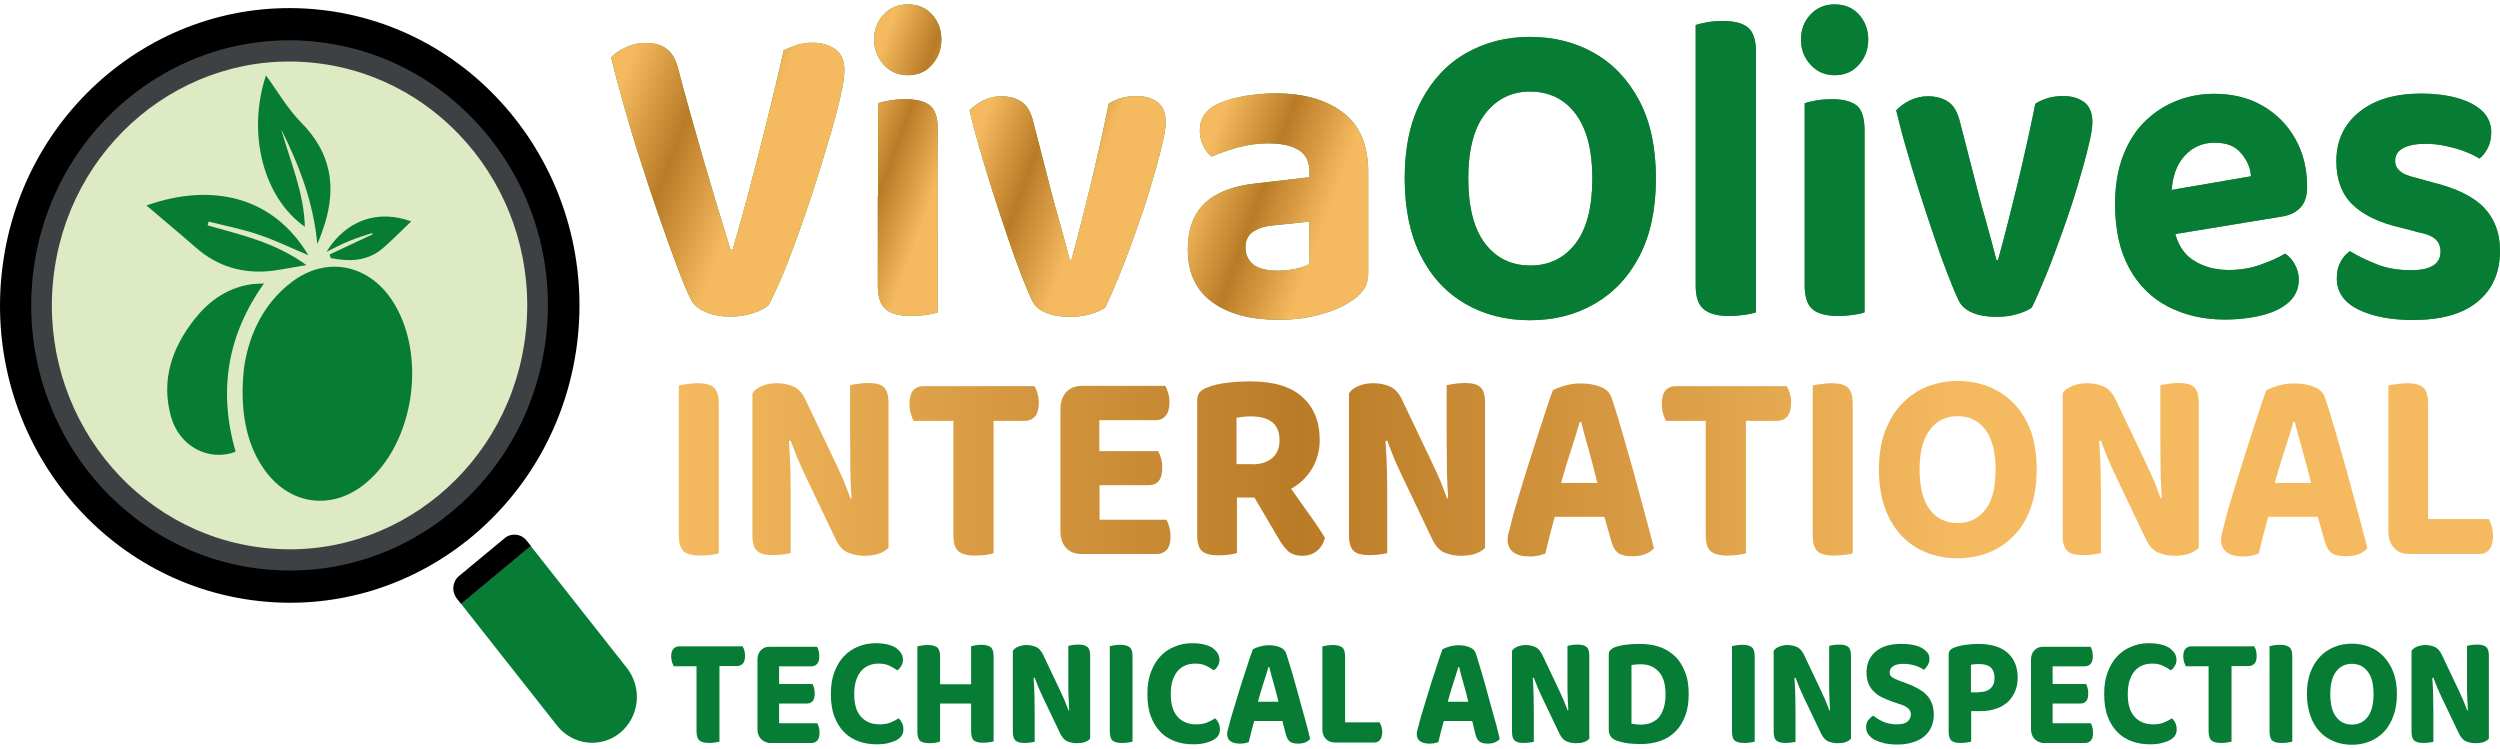 <?xml version="1.0" encoding="UTF-8"?>
<svg xmlns="http://www.w3.org/2000/svg" width="297" height="89" viewBox="0 0 297 89" fill="none">
  <path d="M85.472 79.156V88.104C85.342 88.13 85.16 88.183 84.953 88.21C84.719 88.237 84.485 88.263 84.226 88.263C83.681 88.263 83.318 88.157 83.084 87.971C82.876 87.784 82.747 87.411 82.747 86.879V79.156H80.048C79.97 79.023 79.918 78.863 79.84 78.677C79.788 78.49 79.736 78.251 79.736 78.011C79.736 77.585 79.814 77.292 79.996 77.079C80.177 76.893 80.411 76.786 80.697 76.786H88.222C88.3 76.919 88.378 77.079 88.43 77.266C88.482 77.452 88.508 77.692 88.508 77.931C88.508 78.331 88.43 78.65 88.248 78.837C88.067 79.023 87.833 79.129 87.548 79.129H85.472V79.156Z" fill="#077C35"></path>
  <path d="M90.378 87.759C90.118 87.466 89.988 87.093 89.988 86.641V78.385C89.988 77.906 90.118 77.533 90.378 77.267C90.637 76.974 90.974 76.841 91.416 76.841H97.073C97.151 76.974 97.203 77.134 97.255 77.32C97.307 77.507 97.332 77.72 97.332 77.959C97.332 78.359 97.255 78.678 97.073 78.865C96.917 79.051 96.684 79.158 96.372 79.158H92.558V81.261H96.528C96.606 81.394 96.658 81.554 96.71 81.741C96.762 81.927 96.787 82.14 96.787 82.38C96.787 82.779 96.71 83.099 96.554 83.285C96.398 83.472 96.165 83.578 95.879 83.578H92.558V85.921H97.099C97.177 86.055 97.229 86.214 97.281 86.401C97.332 86.587 97.359 86.827 97.359 87.067C97.359 87.466 97.281 87.785 97.099 87.972C96.943 88.158 96.71 88.265 96.424 88.265H91.338C90.974 88.185 90.637 88.052 90.378 87.759Z" fill="#077C35"></path>
  <path d="M107.271 78.385C107.271 78.678 107.193 78.917 107.063 79.13C106.934 79.343 106.778 79.53 106.596 79.636C106.311 79.423 105.973 79.237 105.636 79.077C105.299 78.917 104.883 78.837 104.39 78.837C103.482 78.837 102.755 79.157 102.262 79.769C101.743 80.409 101.484 81.287 101.484 82.459C101.484 83.657 101.743 84.563 102.288 85.148C102.833 85.761 103.586 86.054 104.52 86.054C105.013 86.054 105.428 85.974 105.792 85.841C106.129 85.708 106.466 85.521 106.752 85.335C106.934 85.495 107.063 85.681 107.167 85.894C107.271 86.134 107.323 86.374 107.323 86.666C107.323 86.906 107.271 87.146 107.141 87.359C107.011 87.572 106.804 87.758 106.518 87.918C106.285 88.051 105.973 88.158 105.584 88.264C105.195 88.371 104.728 88.424 104.157 88.424C103.404 88.424 102.678 88.317 102.029 88.078C101.354 87.838 100.783 87.492 100.29 86.986C99.797 86.507 99.408 85.868 99.122 85.122C98.837 84.376 98.707 83.471 98.707 82.432C98.707 81.447 98.837 80.595 99.122 79.849C99.408 79.104 99.771 78.465 100.264 77.959C100.731 77.453 101.302 77.08 101.951 76.814C102.6 76.547 103.274 76.414 104.001 76.414C105.039 76.414 105.844 76.6 106.415 76.947C106.986 77.373 107.271 77.825 107.271 78.385Z" fill="#077C35"></path>
  <path d="M111.138 88.238C110.905 88.264 110.671 88.291 110.412 88.291C109.867 88.291 109.503 88.184 109.296 87.998C109.088 87.812 108.984 87.439 108.984 86.906V76.787C109.114 76.76 109.296 76.734 109.529 76.68C109.763 76.654 109.996 76.627 110.23 76.627C110.749 76.627 111.112 76.734 111.346 76.92C111.58 77.106 111.683 77.479 111.683 78.012V81.287H115.368V76.76C115.498 76.734 115.68 76.707 115.913 76.654C116.147 76.627 116.381 76.601 116.614 76.601C117.107 76.601 117.47 76.707 117.704 76.894C117.938 77.08 118.041 77.479 118.041 78.012V88.078C117.912 88.105 117.73 88.158 117.522 88.184C117.289 88.211 117.055 88.238 116.796 88.238C116.251 88.238 115.887 88.131 115.68 87.945C115.472 87.758 115.368 87.385 115.368 86.853V83.578H111.683V88.078C111.554 88.158 111.372 88.184 111.138 88.238Z" fill="#077C35"></path>
  <path d="M128.888 88.158C128.603 88.264 128.291 88.291 127.902 88.291C127.513 88.291 127.149 88.211 126.812 88.078C126.475 87.945 126.189 87.625 125.956 87.146L123.957 82.965C123.776 82.566 123.594 82.166 123.412 81.767C123.257 81.368 123.075 80.942 122.919 80.515L122.79 80.542C122.842 81.288 122.893 82.007 122.893 82.672C122.893 83.365 122.919 84.004 122.919 84.643V88.131C122.816 88.158 122.634 88.185 122.426 88.211C122.193 88.238 121.985 88.265 121.726 88.265C121.207 88.265 120.843 88.158 120.636 87.972C120.428 87.785 120.324 87.439 120.324 86.933V77.32C120.454 77.107 120.688 76.947 120.973 76.814C121.284 76.707 121.596 76.627 121.933 76.627C122.322 76.627 122.712 76.707 123.049 76.841C123.386 76.974 123.672 77.293 123.906 77.746L125.904 81.953C126.085 82.353 126.267 82.752 126.449 83.152C126.604 83.551 126.786 83.977 126.942 84.403L127.02 84.377C126.968 83.551 126.942 82.752 126.916 82.007C126.916 81.261 126.916 80.542 126.916 79.85V76.734C127.02 76.707 127.201 76.681 127.409 76.627C127.643 76.601 127.876 76.574 128.11 76.574C128.629 76.574 128.992 76.681 129.2 76.867C129.407 77.054 129.511 77.4 129.511 77.906V87.732C129.381 87.945 129.148 88.052 128.888 88.158Z" fill="#077C35"></path>
  <path d="M133.273 88.264C132.728 88.264 132.365 88.158 132.157 87.971C131.95 87.785 131.846 87.412 131.846 86.88V76.76C131.975 76.734 132.157 76.707 132.391 76.654C132.624 76.627 132.858 76.601 133.091 76.601C133.61 76.601 133.974 76.707 134.207 76.894C134.441 77.08 134.545 77.453 134.545 77.985V88.105C134.415 88.131 134.233 88.184 134.026 88.211C133.766 88.264 133.533 88.264 133.273 88.264Z" fill="#077C35"></path>
  <path d="M144.875 78.385C144.875 78.678 144.797 78.917 144.667 79.13C144.537 79.343 144.381 79.53 144.2 79.636C143.914 79.423 143.577 79.237 143.24 79.077C142.902 78.917 142.487 78.837 141.994 78.837C141.086 78.837 140.359 79.157 139.866 79.769C139.347 80.409 139.087 81.287 139.087 82.459C139.087 83.657 139.347 84.563 139.892 85.148C140.437 85.761 141.189 86.054 142.124 86.054C142.617 86.054 143.032 85.974 143.395 85.841C143.733 85.708 144.07 85.521 144.355 85.335C144.537 85.495 144.667 85.681 144.771 85.894C144.875 86.134 144.926 86.374 144.926 86.666C144.926 86.906 144.875 87.146 144.745 87.359C144.615 87.572 144.407 87.758 144.122 87.918C143.888 88.051 143.577 88.158 143.188 88.264C142.798 88.371 142.331 88.424 141.76 88.424C141.008 88.424 140.281 88.317 139.632 88.078C138.958 87.838 138.387 87.492 137.894 86.986C137.401 86.507 137.011 85.868 136.726 85.122C136.44 84.376 136.311 83.471 136.311 82.432C136.311 81.447 136.44 80.595 136.726 79.849C137.011 79.104 137.375 78.465 137.868 77.959C138.335 77.453 138.906 77.08 139.554 76.814C140.203 76.547 140.878 76.414 141.605 76.414C142.643 76.414 143.447 76.6 144.018 76.947C144.589 77.373 144.875 77.825 144.875 78.385Z" fill="#077C35"></path>
  <path d="M152.349 85.654H149.001C148.871 86.107 148.768 86.533 148.638 86.986C148.534 87.412 148.43 87.811 148.352 88.157C148.197 88.21 148.041 88.264 147.885 88.29C147.73 88.317 147.522 88.344 147.314 88.344C146.821 88.344 146.432 88.237 146.172 88.051C145.913 87.864 145.783 87.571 145.783 87.225C145.783 87.039 145.809 86.879 145.861 86.719C145.913 86.559 145.965 86.373 146.017 86.16C146.095 85.814 146.198 85.414 146.354 84.908C146.51 84.403 146.666 83.87 146.847 83.284C147.029 82.698 147.211 82.112 147.392 81.5C147.574 80.887 147.781 80.302 147.963 79.742C148.145 79.183 148.3 78.677 148.456 78.225C148.612 77.772 148.742 77.399 148.845 77.133C149.027 77.026 149.287 76.92 149.65 76.813C150.013 76.707 150.377 76.653 150.714 76.653C151.233 76.653 151.674 76.733 152.063 76.893C152.453 77.053 152.712 77.319 152.816 77.665C153.024 78.331 153.257 79.103 153.517 79.955C153.776 80.834 154.01 81.713 154.269 82.645C154.529 83.577 154.762 84.482 155.022 85.361C155.281 86.24 155.463 87.065 155.645 87.784C155.515 87.944 155.333 88.077 155.1 88.184C154.866 88.29 154.555 88.344 154.217 88.344C153.724 88.344 153.387 88.237 153.179 88.051C152.972 87.864 152.842 87.571 152.738 87.172L152.349 85.654ZM150.688 79.263C150.532 79.822 150.325 80.461 150.091 81.18C149.858 81.899 149.65 82.618 149.442 83.364H151.882C151.7 82.592 151.493 81.819 151.285 81.1C151.077 80.381 150.922 79.769 150.792 79.236H150.688V79.263Z" fill="#077C35"></path>
  <path d="M157.487 87.758C157.227 87.465 157.098 87.092 157.098 86.64V76.787C157.227 76.76 157.409 76.734 157.643 76.68C157.876 76.654 158.11 76.627 158.343 76.627C158.862 76.627 159.226 76.734 159.459 76.92C159.693 77.106 159.797 77.479 159.797 78.012V85.814H163.897C163.975 85.947 164.027 86.107 164.105 86.293C164.156 86.48 164.208 86.719 164.208 86.959C164.208 87.359 164.13 87.678 163.949 87.891C163.793 88.104 163.56 88.211 163.274 88.211H158.525C158.11 88.184 157.746 88.051 157.487 87.758Z" fill="#077C35"></path>
  <path d="M174.9 85.654H171.527C171.397 86.107 171.293 86.533 171.163 86.986C171.059 87.412 170.956 87.811 170.878 88.157C170.722 88.21 170.566 88.264 170.411 88.29C170.255 88.317 170.047 88.344 169.84 88.344C169.347 88.344 168.957 88.237 168.698 88.051C168.438 87.864 168.309 87.571 168.309 87.225C168.309 87.039 168.335 86.879 168.386 86.719C168.438 86.559 168.49 86.373 168.542 86.16C168.62 85.814 168.724 85.414 168.88 84.908C169.035 84.403 169.191 83.87 169.373 83.284C169.554 82.698 169.736 82.112 169.918 81.5C170.099 80.887 170.307 80.302 170.489 79.742C170.67 79.183 170.826 78.677 170.982 78.225C171.137 77.772 171.267 77.399 171.371 77.133C171.553 77.026 171.812 76.92 172.175 76.813C172.539 76.707 172.902 76.653 173.239 76.653C173.758 76.653 174.2 76.733 174.589 76.893C174.978 77.053 175.238 77.319 175.341 77.665C175.549 78.331 175.783 79.103 176.042 79.955C176.302 80.834 176.535 81.713 176.795 82.645C177.054 83.577 177.288 84.482 177.547 85.361C177.807 86.24 177.988 87.065 178.17 87.784C178.04 87.944 177.859 88.077 177.625 88.184C177.392 88.29 177.08 88.344 176.743 88.344C176.25 88.344 175.912 88.237 175.705 88.051C175.497 87.864 175.367 87.571 175.264 87.172L174.9 85.654ZM173.239 79.263C173.084 79.822 172.876 80.461 172.642 81.18C172.409 81.899 172.201 82.618 171.994 83.364H174.433C174.251 82.592 174.044 81.819 173.836 81.1C173.629 80.381 173.473 79.769 173.343 79.236H173.239V79.263Z" fill="#077C35"></path>
  <path d="M188.187 88.158C187.902 88.264 187.59 88.291 187.201 88.291C186.812 88.291 186.448 88.211 186.111 88.078C185.774 87.945 185.488 87.625 185.254 87.146L183.256 82.965C183.075 82.566 182.893 82.166 182.711 81.767C182.556 81.368 182.374 80.942 182.218 80.515L182.088 80.542C182.14 81.288 182.192 82.007 182.192 82.672C182.192 83.365 182.218 84.004 182.218 84.643V88.131C182.114 88.158 181.933 88.185 181.725 88.211C181.492 88.238 181.284 88.265 181.024 88.265C180.505 88.265 180.142 88.158 179.934 87.972C179.727 87.785 179.623 87.439 179.623 86.933V77.32C179.753 77.107 179.986 76.947 180.272 76.814C180.583 76.707 180.895 76.627 181.232 76.627C181.621 76.627 182.011 76.707 182.348 76.841C182.685 76.974 182.971 77.293 183.204 77.746L185.203 81.953C185.384 82.353 185.566 82.752 185.748 83.152C185.903 83.551 186.085 83.977 186.241 84.403L186.318 84.377C186.267 83.551 186.241 82.752 186.215 82.007C186.215 81.261 186.215 80.542 186.215 79.85V76.734C186.318 76.707 186.5 76.681 186.708 76.627C186.941 76.601 187.175 76.574 187.408 76.574C187.927 76.574 188.291 76.681 188.498 76.867C188.706 77.054 188.81 77.4 188.81 77.906V87.732C188.68 87.945 188.447 88.052 188.187 88.158Z" fill="#077C35"></path>
  <path d="M200.619 82.433C200.619 83.418 200.49 84.297 200.204 85.042C199.919 85.788 199.555 86.4 199.036 86.906C198.543 87.412 197.946 87.785 197.246 88.025C196.545 88.264 195.766 88.397 194.91 88.397C194.728 88.397 194.495 88.397 194.261 88.371C194.028 88.371 193.768 88.344 193.509 88.318C193.249 88.291 192.99 88.238 192.73 88.184C192.471 88.131 192.237 88.051 192.003 87.971C191.407 87.732 191.121 87.306 191.121 86.693V77.826C191.121 77.586 191.173 77.373 191.303 77.24C191.433 77.107 191.588 77 191.822 76.894C192.289 76.734 192.782 76.627 193.301 76.574C193.82 76.521 194.313 76.494 194.728 76.494C195.611 76.494 196.415 76.601 197.116 76.84C197.842 77.08 198.439 77.453 198.958 77.932C199.477 78.412 199.867 79.051 200.152 79.77C200.49 80.568 200.619 81.421 200.619 82.433ZM197.868 82.486C197.868 81.287 197.609 80.382 197.064 79.796C196.519 79.21 195.818 78.917 194.936 78.917C194.728 78.917 194.547 78.917 194.365 78.944C194.183 78.944 194.002 78.971 193.82 79.024V85.974C193.976 86.001 194.157 86.028 194.365 86.054C194.573 86.081 194.78 86.081 194.962 86.081C195.844 86.081 196.571 85.788 197.09 85.202C197.583 84.563 197.868 83.684 197.868 82.486Z" fill="#077C35"></path>
  <path d="M207.185 88.264C206.64 88.264 206.277 88.158 206.069 87.971C205.862 87.785 205.758 87.412 205.758 86.88V76.76C205.888 76.734 206.069 76.707 206.303 76.654C206.536 76.627 206.77 76.601 207.003 76.601C207.523 76.601 207.886 76.707 208.119 76.894C208.353 77.08 208.457 77.453 208.457 77.985V88.105C208.327 88.131 208.145 88.184 207.938 88.211C207.652 88.264 207.419 88.264 207.185 88.264Z" fill="#077C35"></path>
  <path d="M219.277 88.158C218.991 88.264 218.68 88.291 218.291 88.291C217.901 88.291 217.538 88.211 217.201 88.078C216.863 87.945 216.578 87.625 216.344 87.146L214.346 82.965C214.164 82.566 213.983 82.166 213.801 81.767C213.645 81.368 213.464 80.942 213.308 80.515L213.178 80.542C213.23 81.288 213.282 82.007 213.282 82.672C213.282 83.365 213.308 84.004 213.308 84.643V88.131C213.204 88.158 213.023 88.185 212.815 88.211C212.581 88.238 212.374 88.265 212.114 88.265C211.595 88.265 211.232 88.158 211.024 87.972C210.817 87.785 210.713 87.439 210.713 86.933V77.32C210.843 77.107 211.076 76.947 211.362 76.814C211.673 76.707 211.985 76.627 212.322 76.627C212.711 76.627 213.1 76.707 213.438 76.841C213.775 76.974 214.061 77.293 214.294 77.746L216.292 81.953C216.474 82.353 216.656 82.752 216.837 83.152C216.993 83.551 217.175 83.977 217.33 84.403L217.408 84.377C217.356 83.551 217.33 82.752 217.305 82.007C217.305 81.261 217.305 80.542 217.305 79.85V76.734C217.408 76.707 217.59 76.681 217.798 76.627C218.031 76.601 218.265 76.574 218.498 76.574C219.017 76.574 219.381 76.681 219.588 76.867C219.796 77.054 219.9 77.4 219.9 77.906V87.732C219.744 87.945 219.536 88.052 219.277 88.158Z" fill="#077C35"></path>
  <path d="M225.325 86.054C225.921 86.054 226.363 85.948 226.622 85.708C226.882 85.468 227.011 85.202 227.011 84.882C227.011 84.59 226.908 84.35 226.7 84.163C226.492 83.977 226.207 83.817 225.792 83.684L224.909 83.391C224.442 83.231 224.001 83.045 223.612 82.859C223.223 82.672 222.885 82.433 222.626 82.166C222.34 81.9 222.133 81.58 221.977 81.208C221.821 80.835 221.743 80.382 221.743 79.876C221.743 78.838 222.107 78.012 222.833 77.4C223.56 76.787 224.572 76.494 225.844 76.494C226.337 76.494 226.778 76.521 227.193 76.601C227.608 76.68 227.972 76.787 228.257 76.947C228.543 77.107 228.776 77.293 228.958 77.506C229.139 77.719 229.217 77.985 229.217 78.278C229.217 78.571 229.139 78.811 229.01 79.024C228.88 79.237 228.724 79.423 228.569 79.583C228.309 79.397 227.946 79.21 227.53 79.077C227.089 78.944 226.622 78.864 226.103 78.864C225.558 78.864 225.143 78.971 224.883 79.157C224.624 79.344 224.494 79.583 224.494 79.876C224.494 80.116 224.572 80.302 224.754 80.435C224.935 80.568 225.195 80.702 225.558 80.835L226.492 81.181C227.037 81.367 227.505 81.607 227.894 81.82C228.309 82.06 228.646 82.299 228.906 82.592C229.191 82.885 229.373 83.231 229.529 83.604C229.658 83.977 229.736 84.43 229.736 84.909C229.736 85.442 229.633 85.921 229.451 86.347C229.269 86.773 228.984 87.146 228.62 87.466C228.257 87.785 227.79 88.025 227.245 88.184C226.7 88.371 226.077 88.451 225.377 88.451C224.857 88.451 224.364 88.397 223.923 88.318C223.482 88.211 223.093 88.078 222.755 87.918C222.418 87.758 222.184 87.519 221.977 87.279C221.795 87.013 221.691 86.746 221.691 86.4C221.691 86.054 221.769 85.788 221.951 85.548C222.133 85.335 222.314 85.149 222.548 85.016C222.859 85.282 223.248 85.522 223.716 85.735C224.235 85.948 224.754 86.054 225.325 86.054Z" fill="#077C35"></path>
  <path d="M234.173 84.51V88.105C234.043 88.131 233.862 88.184 233.654 88.211C233.42 88.238 233.187 88.264 232.927 88.264C232.382 88.264 232.019 88.158 231.811 87.971C231.604 87.785 231.5 87.412 231.5 86.88V77.826C231.5 77.586 231.552 77.373 231.682 77.24C231.811 77.107 231.967 77 232.201 76.92C232.382 76.84 232.59 76.787 232.824 76.734C233.057 76.68 233.291 76.627 233.55 76.601C233.784 76.574 234.043 76.547 234.277 76.521C234.51 76.521 234.744 76.494 234.977 76.494C236.535 76.494 237.702 76.84 238.507 77.559C239.311 78.278 239.701 79.264 239.701 80.515C239.701 81.101 239.597 81.66 239.389 82.14C239.182 82.619 238.896 83.045 238.533 83.391C238.144 83.737 237.702 84.004 237.157 84.19C236.612 84.376 235.99 84.483 235.315 84.483H234.173V84.51ZM235.133 82.219C235.704 82.219 236.145 82.086 236.457 81.793C236.794 81.501 236.95 81.101 236.95 80.542C236.95 79.423 236.353 78.891 235.133 78.891C234.926 78.891 234.744 78.891 234.588 78.917C234.433 78.917 234.277 78.944 234.147 78.971V82.246H235.133V82.219Z" fill="#077C35"></path>
  <path d="M241.672 87.759C241.413 87.466 241.283 87.093 241.283 86.641V78.385C241.283 77.906 241.413 77.533 241.672 77.267C241.932 76.974 242.269 76.841 242.711 76.841H248.368C248.446 76.974 248.498 77.134 248.55 77.32C248.602 77.507 248.627 77.72 248.627 77.959C248.627 78.359 248.55 78.678 248.368 78.865C248.212 79.051 247.979 79.158 247.667 79.158H243.852V81.261H247.823C247.901 81.394 247.953 81.554 248.005 81.741C248.057 81.927 248.082 82.14 248.082 82.38C248.082 82.779 248.005 83.099 247.849 83.285C247.693 83.472 247.46 83.578 247.174 83.578H243.852V85.921H248.394C248.472 86.055 248.524 86.214 248.576 86.401C248.627 86.587 248.653 86.827 248.653 87.067C248.653 87.466 248.576 87.785 248.394 87.972C248.238 88.158 248.005 88.265 247.719 88.265H242.633C242.269 88.185 241.932 88.052 241.672 87.759Z" fill="#077C35"></path>
  <path d="M258.566 78.385C258.566 78.678 258.489 78.917 258.359 79.13C258.229 79.343 258.073 79.53 257.892 79.636C257.606 79.423 257.269 79.237 256.932 79.077C256.594 78.917 256.179 78.837 255.686 78.837C254.778 78.837 254.051 79.157 253.558 79.769C253.039 80.409 252.779 81.287 252.779 82.459C252.779 83.657 253.039 84.563 253.584 85.148C254.129 85.761 254.881 86.054 255.816 86.054C256.309 86.054 256.724 85.974 257.061 85.841C257.399 85.708 257.736 85.521 258.021 85.335C258.203 85.495 258.333 85.681 258.437 85.894C258.541 86.134 258.592 86.374 258.592 86.666C258.592 86.906 258.541 87.146 258.411 87.359C258.281 87.572 258.073 87.758 257.788 87.918C257.554 88.051 257.243 88.158 256.854 88.264C256.464 88.371 255.997 88.424 255.426 88.424C254.674 88.424 253.947 88.317 253.298 88.078C252.624 87.838 252.053 87.492 251.56 86.986C251.067 86.507 250.677 85.868 250.392 85.122C250.106 84.376 249.977 83.471 249.977 82.432C249.977 81.447 250.106 80.595 250.392 79.849C250.677 79.104 251.041 78.465 251.534 77.959C252.001 77.453 252.572 77.08 253.22 76.814C253.869 76.547 254.544 76.414 255.271 76.414C256.309 76.414 257.113 76.6 257.684 76.947C258.281 77.373 258.566 77.825 258.566 78.385Z" fill="#077C35"></path>
  <path d="M265.106 79.156V88.104C264.977 88.13 264.795 88.183 264.587 88.21C264.354 88.237 264.12 88.263 263.861 88.263C263.316 88.263 262.952 88.157 262.719 87.971C262.511 87.784 262.381 87.411 262.381 86.879V79.156H259.682C259.605 79.023 259.553 78.863 259.475 78.677C259.423 78.49 259.371 78.251 259.371 78.011C259.371 77.585 259.449 77.292 259.631 77.079C259.812 76.893 260.046 76.786 260.331 76.786H267.805C267.883 76.919 267.961 77.079 268.013 77.266C268.065 77.452 268.091 77.692 268.091 77.931C268.091 78.331 268.013 78.65 267.831 78.837C267.65 79.023 267.416 79.129 267.131 79.129H265.106V79.156Z" fill="#077C35"></path>
  <path d="M271.05 88.264C270.505 88.264 270.142 88.158 269.934 87.971C269.727 87.785 269.623 87.412 269.623 86.88V76.76C269.753 76.734 269.934 76.707 270.168 76.654C270.402 76.627 270.635 76.601 270.869 76.601C271.388 76.601 271.751 76.707 271.985 76.894C272.218 77.08 272.322 77.453 272.322 77.985V88.105C272.192 88.131 272.011 88.184 271.803 88.211C271.543 88.264 271.31 88.264 271.05 88.264Z" fill="#077C35"></path>
  <path d="M284.753 82.458C284.753 83.417 284.623 84.296 284.337 85.041C284.078 85.787 283.689 86.426 283.221 86.932C282.754 87.438 282.183 87.811 281.535 88.077C280.886 88.344 280.185 88.477 279.407 88.477C278.628 88.477 277.927 88.344 277.279 88.077C276.63 87.811 276.059 87.438 275.592 86.932C275.125 86.426 274.735 85.814 274.476 85.041C274.216 84.269 274.061 83.444 274.061 82.458C274.061 81.473 274.19 80.621 274.476 79.875C274.761 79.13 275.125 78.517 275.618 78.011C276.085 77.505 276.656 77.132 277.304 76.866C277.953 76.6 278.654 76.467 279.407 76.467C280.159 76.467 280.86 76.6 281.509 76.866C282.157 77.132 282.728 77.505 283.195 78.011C283.663 78.517 284.052 79.13 284.337 79.875C284.623 80.621 284.753 81.5 284.753 82.458ZM281.976 82.458C281.976 81.26 281.742 80.355 281.275 79.769C280.808 79.156 280.185 78.863 279.407 78.863C278.628 78.863 278.005 79.156 277.538 79.769C277.071 80.381 276.837 81.287 276.837 82.458C276.837 83.657 277.071 84.562 277.538 85.175C278.005 85.787 278.628 86.08 279.407 86.08C280.185 86.08 280.808 85.787 281.275 85.175C281.742 84.562 281.976 83.657 281.976 82.458Z" fill="#077C35"></path>
  <path d="M295.054 88.158C294.769 88.264 294.457 88.291 294.068 88.291C293.679 88.291 293.315 88.211 292.978 88.078C292.641 87.945 292.355 87.625 292.122 87.146L290.123 82.965C289.942 82.566 289.76 82.166 289.578 81.767C289.423 81.368 289.241 80.942 289.085 80.515L288.956 80.542C289.008 81.288 289.059 82.007 289.059 82.672C289.059 83.365 289.085 84.004 289.085 84.643V88.131C288.982 88.158 288.8 88.185 288.592 88.211C288.359 88.238 288.151 88.265 287.892 88.265C287.373 88.265 287.009 88.158 286.802 87.972C286.594 87.785 286.49 87.439 286.49 86.933V77.32C286.62 77.107 286.854 76.947 287.139 76.814C287.45 76.707 287.762 76.627 288.099 76.627C288.488 76.627 288.878 76.707 289.215 76.841C289.552 76.974 289.838 77.293 290.072 77.746L292.07 81.953C292.251 82.353 292.433 82.752 292.615 83.152C292.77 83.551 292.952 83.977 293.108 84.403L293.186 84.377C293.134 83.551 293.108 82.752 293.082 82.007C293.082 81.261 293.082 80.542 293.082 79.85V76.734C293.186 76.707 293.367 76.681 293.575 76.627C293.809 76.601 294.042 76.574 294.276 76.574C294.795 76.574 295.158 76.681 295.366 76.867C295.573 77.054 295.677 77.4 295.677 77.906V87.732C295.547 87.945 295.314 88.052 295.054 88.158Z" fill="#077C35"></path>
  <path d="M83.16 66.002C82.226 66.002 81.551 65.816 81.188 65.47C80.824 65.124 80.643 64.485 80.643 63.553V45.791C80.85 45.737 81.188 45.684 81.603 45.631C82.018 45.578 82.433 45.524 82.848 45.524C83.757 45.524 84.406 45.684 84.795 46.03C85.184 46.377 85.392 47.016 85.392 47.974V65.736C85.158 65.789 84.873 65.869 84.457 65.923C84.016 65.949 83.601 66.002 83.16 66.002Z" fill="url(#paint0_linear_228_1243)"></path>
  <path d="M104.387 65.789C103.894 65.948 103.323 66.028 102.674 66.028C101.999 66.028 101.35 65.895 100.753 65.656C100.157 65.416 99.638 64.857 99.248 64.004L95.745 56.655C95.407 55.962 95.096 55.243 94.785 54.551C94.499 53.859 94.214 53.113 93.928 52.341L93.721 52.394C93.824 53.699 93.876 54.95 93.902 56.149C93.928 57.347 93.928 58.492 93.928 59.611V65.709C93.721 65.762 93.435 65.789 93.046 65.869C92.657 65.922 92.241 65.948 91.826 65.948C90.918 65.948 90.295 65.789 89.932 65.442C89.568 65.096 89.387 64.484 89.387 63.632V46.722C89.62 46.349 90.01 46.056 90.555 45.843C91.074 45.63 91.644 45.524 92.267 45.524C92.968 45.524 93.617 45.657 94.214 45.897C94.811 46.136 95.304 46.669 95.693 47.494L99.222 54.897C99.56 55.59 99.871 56.309 100.182 57.001C100.468 57.693 100.753 58.439 101.039 59.211L101.169 59.185C101.065 57.72 101.013 56.335 101.013 55.004C101.013 53.699 100.987 52.421 100.987 51.222V45.763C101.195 45.71 101.48 45.657 101.869 45.604C102.259 45.55 102.674 45.497 103.115 45.497C104.023 45.497 104.646 45.657 105.009 46.003C105.373 46.349 105.554 46.962 105.554 47.814V65.096C105.243 65.389 104.88 65.602 104.387 65.789Z" fill="url(#paint1_linear_228_1243)"></path>
  <path d="M118.038 49.998V65.736C117.805 65.789 117.519 65.869 117.104 65.922C116.715 65.975 116.273 66.002 115.832 66.002C114.898 66.002 114.223 65.816 113.834 65.469C113.445 65.123 113.263 64.484 113.263 63.552V49.998H108.54C108.41 49.785 108.306 49.492 108.203 49.145C108.099 48.799 108.047 48.4 108.047 48.001C108.047 47.255 108.203 46.722 108.488 46.376C108.799 46.03 109.189 45.87 109.734 45.87H122.891C123.021 46.083 123.151 46.376 123.254 46.722C123.358 47.068 123.41 47.468 123.41 47.867C123.41 48.586 123.254 49.119 122.969 49.465C122.658 49.811 122.268 49.998 121.723 49.998H118.038Z" fill="url(#paint2_linear_228_1243)"></path>
  <path d="M126.655 65.097C126.214 64.618 125.98 63.952 125.98 63.1V48.587C125.98 47.761 126.214 47.095 126.655 46.589C127.096 46.11 127.719 45.844 128.472 45.844H138.437C138.567 46.057 138.671 46.35 138.774 46.669C138.878 46.989 138.93 47.362 138.93 47.788C138.93 48.507 138.775 49.039 138.489 49.386C138.204 49.732 137.788 49.918 137.269 49.918H130.6V53.593H137.581C137.71 53.806 137.814 54.099 137.918 54.418C138.022 54.738 138.074 55.111 138.074 55.537C138.074 56.256 137.944 56.788 137.659 57.135C137.373 57.481 136.984 57.641 136.465 57.641H130.626V61.742H138.567C138.697 61.955 138.8 62.248 138.904 62.594C139.008 62.94 139.06 63.339 139.06 63.739C139.06 64.458 138.904 64.99 138.619 65.31C138.333 65.629 137.944 65.816 137.425 65.816H128.498C127.719 65.816 127.096 65.576 126.655 65.097Z" fill="url(#paint3_linear_228_1243)"></path>
  <path d="M156.783 52.261C156.783 53.539 156.472 54.657 155.875 55.669C155.252 56.681 154.448 57.48 153.384 58.066C154.214 59.238 154.993 60.356 155.745 61.395C156.498 62.433 157.043 63.285 157.406 63.898C157.225 64.59 156.887 65.123 156.394 65.496C155.901 65.868 155.356 66.028 154.785 66.028C154.032 66.028 153.436 65.842 153.046 65.496C152.657 65.123 152.268 64.644 151.904 64.004L149.024 59.105H146.948V65.709C146.714 65.762 146.429 65.842 146.014 65.895C145.624 65.948 145.183 65.975 144.742 65.975C143.808 65.975 143.133 65.789 142.77 65.442C142.406 65.096 142.225 64.457 142.225 63.525V47.601C142.225 47.175 142.328 46.828 142.536 46.589C142.744 46.349 143.055 46.163 143.444 46.029C144.093 45.763 144.872 45.577 145.754 45.47C146.662 45.364 147.597 45.31 148.583 45.31C151.308 45.31 153.358 45.923 154.733 47.175C156.109 48.426 156.783 50.104 156.783 52.261ZM148.764 55.163C149.725 55.163 150.503 54.924 151.1 54.444C151.697 53.965 152.008 53.246 152.008 52.288C152.008 50.397 150.866 49.465 148.557 49.465C148.245 49.465 147.934 49.491 147.674 49.518C147.415 49.545 147.155 49.598 146.896 49.624V55.137H148.764V55.163Z" fill="url(#paint4_linear_228_1243)"></path>
  <path d="M175.262 65.789C174.769 65.948 174.198 66.028 173.549 66.028C172.874 66.028 172.225 65.895 171.628 65.656C171.032 65.416 170.513 64.857 170.123 64.004L166.62 56.655C166.282 55.962 165.971 55.243 165.66 54.551C165.374 53.859 165.089 53.113 164.803 52.341L164.596 52.394C164.699 53.699 164.751 54.95 164.777 56.149C164.803 57.347 164.803 58.492 164.803 59.611V65.709C164.596 65.762 164.31 65.789 163.921 65.869C163.532 65.922 163.116 65.948 162.701 65.948C161.793 65.948 161.17 65.789 160.807 65.442C160.443 65.096 160.262 64.484 160.262 63.632V46.722C160.495 46.349 160.885 46.056 161.43 45.843C161.949 45.63 162.519 45.524 163.142 45.524C163.843 45.524 164.492 45.657 165.089 45.897C165.686 46.136 166.179 46.669 166.568 47.494L170.097 54.897C170.435 55.59 170.746 56.309 171.058 57.001C171.343 57.693 171.628 58.439 171.914 59.211L172.044 59.185C171.94 57.72 171.888 56.335 171.888 55.004C171.888 53.699 171.862 52.421 171.862 51.222V45.763C172.07 45.71 172.355 45.657 172.744 45.604C173.134 45.55 173.549 45.497 173.99 45.497C174.898 45.497 175.521 45.657 175.884 46.003C176.248 46.349 176.429 46.962 176.429 47.814V65.096C176.144 65.389 175.755 65.602 175.262 65.789Z" fill="url(#paint5_linear_228_1243)"></path>
  <path d="M190.598 61.395H184.707C184.473 62.194 184.292 62.966 184.084 63.739C183.903 64.511 183.721 65.177 183.591 65.763C183.332 65.842 183.072 65.922 182.787 66.002C182.501 66.055 182.164 66.109 181.775 66.109C180.892 66.109 180.217 65.949 179.776 65.603C179.335 65.257 179.102 64.777 179.102 64.138C179.102 63.819 179.153 63.526 179.231 63.259C179.309 62.966 179.413 62.647 179.491 62.274C179.621 61.688 179.828 60.943 180.088 60.064C180.347 59.185 180.633 58.253 180.944 57.215C181.256 56.203 181.593 55.164 181.93 54.072C182.268 53.007 182.605 51.968 182.916 51.01C183.228 50.025 183.539 49.146 183.799 48.32C184.058 47.521 184.292 46.856 184.474 46.376C184.785 46.19 185.252 46.004 185.875 45.817C186.498 45.631 187.146 45.551 187.743 45.551C188.652 45.551 189.456 45.684 190.131 45.95C190.832 46.217 191.273 46.669 191.48 47.308C191.87 48.48 192.285 49.812 192.726 51.356C193.167 52.901 193.608 54.472 194.076 56.096C194.517 57.72 194.958 59.318 195.373 60.889C195.788 62.461 196.178 63.872 196.489 65.123C196.255 65.416 195.944 65.629 195.503 65.816C195.062 66.002 194.543 66.082 193.946 66.082C193.089 66.082 192.467 65.922 192.129 65.603C191.766 65.283 191.532 64.751 191.351 64.058L190.598 61.395ZM187.666 50.158C187.38 51.143 187.043 52.261 186.627 53.513C186.212 54.765 185.823 56.069 185.46 57.374H189.768C189.43 55.989 189.093 54.685 188.73 53.407C188.366 52.155 188.081 51.063 187.847 50.131H187.666V50.158Z" fill="url(#paint6_linear_228_1243)"></path>
  <path d="M207.415 49.998V65.736C207.182 65.789 206.896 65.869 206.481 65.922C206.092 65.975 205.65 66.002 205.209 66.002C204.275 66.002 203.6 65.816 203.211 65.469C202.822 65.123 202.64 64.484 202.64 63.552V49.998H197.917C197.787 49.785 197.683 49.492 197.58 49.145C197.476 48.799 197.424 48.4 197.424 48.001C197.424 47.255 197.58 46.722 197.865 46.376C198.176 46.03 198.566 45.87 199.111 45.87H212.268C212.398 46.083 212.528 46.376 212.631 46.722C212.735 47.068 212.787 47.468 212.787 47.867C212.787 48.586 212.631 49.119 212.346 49.465C212.034 49.811 211.645 49.998 211.1 49.998H207.415Z" fill="url(#paint7_linear_228_1243)"></path>
  <path d="M217.873 66.002C216.938 66.002 216.264 65.816 215.9 65.47C215.537 65.124 215.355 64.485 215.355 63.553V45.791C215.589 45.737 215.9 45.684 216.316 45.631C216.731 45.578 217.146 45.524 217.561 45.524C218.47 45.524 219.118 45.684 219.508 46.03C219.897 46.377 220.105 47.016 220.105 47.974V65.736C219.871 65.789 219.586 65.869 219.17 65.923C218.755 65.949 218.314 66.002 217.873 66.002Z" fill="url(#paint8_linear_228_1243)"></path>
  <path d="M241.956 55.776C241.956 57.481 241.722 58.999 241.255 60.303C240.788 61.608 240.139 62.727 239.283 63.605C238.426 64.484 237.44 65.177 236.298 65.629C235.156 66.082 233.911 66.322 232.561 66.322C231.212 66.322 229.966 66.082 228.824 65.629C227.682 65.177 226.696 64.484 225.866 63.605C225.035 62.727 224.387 61.608 223.919 60.303C223.452 58.999 223.219 57.481 223.219 55.776C223.219 54.072 223.452 52.554 223.945 51.249C224.438 49.945 225.087 48.853 225.944 47.974C226.774 47.095 227.786 46.403 228.902 45.95C230.044 45.498 231.264 45.258 232.587 45.258C233.911 45.258 235.156 45.498 236.298 45.95C237.44 46.403 238.426 47.095 239.283 47.974C240.139 48.853 240.788 49.945 241.281 51.249C241.722 52.554 241.956 54.072 241.956 55.776ZM237.077 55.776C237.077 53.673 236.662 52.102 235.857 51.036C235.053 49.971 233.937 49.439 232.561 49.439C231.186 49.439 230.096 49.971 229.291 51.036C228.461 52.102 228.046 53.673 228.046 55.776C228.046 57.907 228.461 59.505 229.265 60.543C230.07 61.608 231.186 62.141 232.561 62.141C233.937 62.141 235.053 61.608 235.857 60.543C236.688 59.505 237.077 57.907 237.077 55.776Z" fill="url(#paint9_linear_228_1243)"></path>
  <path d="M260.045 65.789C259.552 65.948 258.981 66.028 258.332 66.028C257.657 66.028 257.008 65.895 256.412 65.656C255.815 65.416 255.296 64.857 254.906 64.004L251.403 56.655C251.066 55.962 250.754 55.243 250.443 54.551C250.157 53.859 249.872 53.113 249.586 52.341L249.379 52.394C249.483 53.699 249.534 54.95 249.56 56.149C249.586 57.347 249.586 58.492 249.586 59.611V65.709C249.379 65.762 249.093 65.789 248.704 65.869C248.315 65.922 247.9 65.948 247.484 65.948C246.576 65.948 245.953 65.789 245.59 65.442C245.227 65.096 245.045 64.484 245.045 63.632V46.722C245.278 46.349 245.668 46.056 246.213 45.843C246.732 45.63 247.303 45.524 247.926 45.524C248.626 45.524 249.275 45.657 249.872 45.897C250.469 46.136 250.962 46.669 251.351 47.494L254.88 54.897C255.218 55.59 255.529 56.309 255.841 57.001C256.126 57.693 256.412 58.439 256.697 59.211L256.827 59.185C256.723 57.72 256.671 56.335 256.671 55.004C256.671 53.699 256.645 52.421 256.645 51.222V45.763C256.853 45.71 257.138 45.657 257.528 45.604C257.917 45.55 258.332 45.497 258.773 45.497C259.681 45.497 260.304 45.657 260.668 46.003C261.031 46.349 261.213 46.962 261.213 47.814V65.096C260.901 65.389 260.538 65.602 260.045 65.789Z" fill="url(#paint10_linear_228_1243)"></path>
  <path d="M275.354 61.395H269.463C269.229 62.194 269.048 62.966 268.84 63.739C268.658 64.511 268.477 65.177 268.347 65.763C268.087 65.842 267.828 65.922 267.543 66.002C267.257 66.055 266.92 66.109 266.53 66.109C265.648 66.109 264.973 65.949 264.532 65.603C264.091 65.257 263.857 64.777 263.857 64.138C263.857 63.819 263.909 63.526 263.987 63.259C264.065 62.966 264.169 62.647 264.247 62.274C264.376 61.688 264.584 60.943 264.844 60.064C265.103 59.185 265.389 58.253 265.7 57.215C266.011 56.203 266.349 55.164 266.686 54.072C267.023 53.007 267.361 51.968 267.672 51.01C267.984 50.025 268.295 49.146 268.555 48.32C268.814 47.521 269.048 46.856 269.229 46.376C269.541 46.19 270.008 46.004 270.631 45.817C271.254 45.631 271.902 45.551 272.499 45.551C273.408 45.551 274.212 45.684 274.887 45.95C275.587 46.217 276.029 46.669 276.236 47.308C276.625 48.48 277.041 49.812 277.482 51.356C277.923 52.901 278.364 54.472 278.831 56.096C279.273 57.72 279.714 59.318 280.129 60.889C280.544 62.461 280.933 63.872 281.245 65.123C281.011 65.416 280.7 65.629 280.259 65.816C279.818 66.002 279.298 66.082 278.702 66.082C277.845 66.082 277.222 65.922 276.885 65.603C276.522 65.283 276.288 64.751 276.106 64.058L275.354 61.395ZM272.447 50.158C272.162 51.143 271.824 52.261 271.409 53.513C270.994 54.765 270.605 56.069 270.241 57.374H274.549C274.212 55.989 273.875 54.685 273.511 53.407C273.148 52.155 272.863 51.063 272.629 50.131H272.447V50.158Z" fill="url(#paint11_linear_228_1243)"></path>
  <path d="M284.413 65.097C283.972 64.618 283.738 63.952 283.738 63.1V45.791C283.946 45.737 284.283 45.684 284.698 45.631C285.114 45.578 285.503 45.524 285.918 45.524C286.827 45.524 287.475 45.684 287.865 46.03C288.254 46.35 288.461 47.016 288.461 47.974V61.662H295.676C295.806 61.875 295.909 62.168 296.013 62.514C296.117 62.86 296.169 63.26 296.169 63.659C296.169 64.378 296.013 64.911 295.728 65.284C295.442 65.656 295.053 65.816 294.534 65.816H286.23C285.477 65.816 284.854 65.576 284.413 65.097Z" fill="url(#paint12_linear_228_1243)"></path>
  <path d="M91.309 36.256C90.919 36.602 90.323 36.922 89.492 37.188C88.662 37.481 87.753 37.614 86.741 37.614C85.625 37.614 84.613 37.428 83.757 37.029C82.9 36.656 82.303 36.123 82.018 35.457C81.525 34.446 80.98 33.114 80.357 31.436C79.734 29.785 79.06 27.895 78.333 25.818C77.606 23.741 76.88 21.584 76.179 19.347C75.452 17.136 74.803 14.926 74.181 12.769C73.584 10.612 73.039 8.615 72.598 6.831C72.987 6.405 73.532 6.005 74.284 5.659C75.011 5.286 75.816 5.1 76.698 5.1C77.762 5.1 78.618 5.34 79.241 5.845C79.89 6.325 80.357 7.204 80.643 8.482C81.629 12.183 82.641 15.752 83.627 19.16C84.613 22.569 85.677 26.084 86.793 29.679H87.027C87.701 27.415 88.376 24.965 89.077 22.329C89.778 19.693 90.452 17.003 91.153 14.207C91.854 11.411 92.502 8.695 93.099 5.979C93.592 5.739 94.111 5.526 94.682 5.34C95.253 5.153 95.876 5.073 96.551 5.073C97.615 5.073 98.497 5.34 99.224 5.845C99.95 6.351 100.314 7.177 100.314 8.349C100.314 9.041 100.158 10.133 99.821 11.571C99.483 13.035 99.042 14.713 98.471 16.604C97.9 18.521 97.303 20.465 96.655 22.489C96.006 24.513 95.331 26.43 94.656 28.294C93.982 30.158 93.359 31.783 92.762 33.167C92.113 34.605 91.646 35.644 91.309 36.256Z" fill="#399636"></path>
  <path d="M103.844 4.7C103.844 3.502 104.233 2.517 104.986 1.718C105.738 0.919 106.698 0.52 107.84 0.52C109.034 0.52 109.994 0.919 110.721 1.718C111.448 2.517 111.837 3.529 111.837 4.7C111.837 5.845 111.473 6.857 110.721 7.683C109.994 8.535 109.008 8.934 107.84 8.934C106.672 8.934 105.738 8.508 104.986 7.683C104.233 6.857 103.844 5.845 103.844 4.7ZM111.422 27.335H104.311V12.263C104.596 12.157 105.038 12.05 105.634 11.944C106.231 11.837 106.854 11.784 107.529 11.784C108.904 11.784 109.89 12.05 110.513 12.556C111.11 13.062 111.422 14.047 111.422 15.459V27.335ZM104.285 23.288H111.396V37.108C111.11 37.215 110.669 37.321 110.098 37.401C109.527 37.481 108.904 37.535 108.23 37.535C106.854 37.535 105.842 37.268 105.219 36.736C104.596 36.203 104.285 35.271 104.285 33.913V23.288Z" fill="#399636"></path>
  <path d="M135.036 11.41C136.023 11.41 136.853 11.65 137.502 12.129C138.151 12.608 138.488 13.407 138.488 14.526C138.488 15.165 138.332 16.124 137.995 17.455C137.683 18.787 137.242 20.331 136.723 22.089C136.204 23.846 135.607 25.63 134.959 27.441C134.31 29.252 133.687 30.956 133.038 32.554C132.389 34.152 131.818 35.457 131.299 36.522C130.936 36.815 130.391 37.054 129.613 37.294C128.834 37.534 128.004 37.64 127.069 37.64C125.979 37.64 125.045 37.48 124.267 37.161C123.488 36.841 122.917 36.362 122.606 35.696C122.242 34.951 121.827 33.939 121.308 32.607C120.789 31.276 120.244 29.758 119.673 28.054C119.102 26.349 118.505 24.592 117.934 22.781C117.364 20.97 116.819 19.213 116.351 17.535C115.858 15.857 115.495 14.393 115.184 13.114C115.599 12.662 116.144 12.262 116.793 11.943C117.441 11.623 118.168 11.437 118.947 11.437C119.933 11.437 120.763 11.676 121.412 12.129C122.061 12.582 122.528 13.434 122.813 14.712L124.967 23.074C125.227 24.059 125.486 25.044 125.772 26.003C126.031 26.988 126.291 27.894 126.524 28.746C126.758 29.598 126.94 30.317 127.095 30.903H127.277C128.055 28.08 128.834 25.018 129.613 21.796C130.391 18.547 131.092 15.405 131.715 12.316C132.675 11.703 133.791 11.41 135.036 11.41Z" fill="#399636"></path>
  <path d="M151.827 37.987C148.557 37.987 145.936 37.294 144.016 35.883C142.07 34.471 141.109 32.394 141.109 29.625C141.109 27.255 141.784 25.418 143.134 24.139C144.483 22.861 146.481 22.089 149.154 21.796L155.564 21.05V20.411C155.564 19.213 155.149 18.361 154.293 17.828C153.436 17.296 152.243 17.029 150.659 17.029C149.44 17.029 148.246 17.189 147.078 17.509C145.91 17.828 144.846 18.201 143.938 18.6C143.549 18.307 143.211 17.881 142.952 17.322C142.666 16.736 142.537 16.15 142.537 15.511C142.537 14.047 143.263 12.982 144.743 12.316C145.677 11.89 146.767 11.597 147.986 11.384C149.232 11.197 150.426 11.091 151.568 11.091C154.916 11.091 157.563 11.863 159.561 13.381C161.559 14.899 162.545 17.269 162.545 20.438V32.368C162.545 33.246 162.338 33.965 161.922 34.498C161.507 35.031 160.988 35.51 160.339 35.883C159.379 36.522 158.185 37.001 156.758 37.374C155.279 37.8 153.67 37.987 151.827 37.987ZM151.827 32.155C152.554 32.155 153.307 32.075 154.007 31.915C154.734 31.755 155.253 31.569 155.564 31.356V26.323L151.516 26.749C150.426 26.829 149.57 27.069 148.921 27.495C148.272 27.921 147.961 28.533 147.961 29.385C147.961 30.237 148.272 30.903 148.869 31.409C149.492 31.915 150.478 32.155 151.827 32.155Z" fill="#399636"></path>
  <path d="M196.723 21.184C196.723 24.832 196.074 27.895 194.777 30.398C193.479 32.901 191.688 34.792 189.431 36.096C187.173 37.401 184.604 38.041 181.749 38.041C178.894 38.041 176.351 37.401 174.093 36.096C171.836 34.792 170.071 32.901 168.799 30.398C167.528 27.895 166.879 24.832 166.879 21.184C166.879 17.536 167.528 14.473 168.851 11.97C170.175 9.467 171.939 7.576 174.197 6.298C176.455 5.02 178.972 4.381 181.749 4.381C184.578 4.381 187.121 5.02 189.379 6.298C191.637 7.576 193.427 9.467 194.751 11.97C196.074 14.473 196.723 17.562 196.723 21.184ZM189.171 21.184C189.171 17.829 188.496 15.272 187.173 13.515C185.849 11.757 184.033 10.878 181.749 10.878C179.569 10.878 177.804 11.757 176.455 13.488C175.106 15.219 174.431 17.776 174.431 21.184C174.431 24.619 175.106 27.202 176.429 28.933C177.753 30.664 179.543 31.543 181.801 31.543C184.059 31.543 185.823 30.664 187.173 28.933C188.496 27.202 189.171 24.619 189.171 21.184Z" fill="#399636"></path>
  <path d="M208.61 27.495L201.447 27.335V2.97C201.759 2.863 202.226 2.757 202.797 2.65C203.368 2.543 203.991 2.49 204.665 2.49C206.041 2.49 207.053 2.757 207.676 3.289C208.298 3.822 208.61 4.78 208.61 6.165V27.495ZM201.447 23.288L208.61 23.448V37.108C208.298 37.215 207.831 37.322 207.26 37.401C206.689 37.481 206.067 37.535 205.392 37.535C204.042 37.535 203.056 37.268 202.407 36.736C201.759 36.203 201.447 35.271 201.447 33.913V23.288Z" fill="#399636"></path>
  <path d="M213.955 4.7C213.955 3.502 214.344 2.517 215.097 1.718C215.85 0.919 216.81 0.52 217.952 0.52C219.145 0.52 220.106 0.919 220.832 1.718C221.559 2.517 221.948 3.529 221.948 4.7C221.948 5.845 221.585 6.857 220.832 7.683C220.106 8.535 219.119 8.934 217.952 8.934C216.784 8.934 215.85 8.508 215.097 7.683C214.318 6.857 213.955 5.845 213.955 4.7ZM221.507 27.335H214.396V12.263C214.682 12.157 215.123 12.05 215.72 11.944C216.317 11.837 216.939 11.784 217.614 11.784C218.99 11.784 219.976 12.05 220.599 12.556C221.196 13.062 221.507 14.047 221.507 15.459V27.335ZM214.396 23.288H221.507V37.108C221.221 37.215 220.78 37.321 220.209 37.401C219.638 37.481 219.016 37.535 218.341 37.535C216.965 37.535 215.953 37.268 215.33 36.736C214.708 36.203 214.396 35.271 214.396 33.913V23.288Z" fill="#399636"></path>
  <path d="M245.122 11.41C246.108 11.41 246.939 11.65 247.588 12.129C248.237 12.608 248.574 13.407 248.574 14.526C248.574 15.165 248.418 16.124 248.081 17.455C247.769 18.787 247.328 20.331 246.809 22.089C246.29 23.846 245.693 25.63 245.045 27.441C244.396 29.252 243.773 30.956 243.124 32.554C242.475 34.152 241.904 35.457 241.385 36.522C241.022 36.815 240.477 37.054 239.699 37.294C238.92 37.534 238.09 37.64 237.155 37.64C236.065 37.64 235.131 37.48 234.353 37.161C233.574 36.841 233.003 36.362 232.692 35.696C232.328 34.951 231.913 33.939 231.394 32.607C230.875 31.276 230.33 29.758 229.759 28.054C229.188 26.349 228.591 24.592 228.02 22.781C227.449 20.97 226.904 19.213 226.437 17.535C225.944 15.857 225.581 14.393 225.27 13.114C225.685 12.662 226.23 12.262 226.879 11.943C227.527 11.623 228.254 11.437 229.032 11.437C230.019 11.437 230.849 11.676 231.498 12.129C232.147 12.582 232.614 13.434 232.899 14.712L235.053 23.074C235.313 24.059 235.572 25.044 235.858 26.003C236.117 26.988 236.377 27.894 236.61 28.746C236.844 29.598 237.026 30.317 237.181 30.903H237.363C238.141 28.08 238.92 25.018 239.699 21.796C240.477 18.547 241.178 15.405 241.801 12.316C242.787 11.703 243.877 11.41 245.122 11.41Z" fill="#399636"></path>
  <path d="M255.761 28.241L255.476 22.995L267.413 20.944C267.361 19.959 266.972 19.053 266.245 18.201C265.545 17.349 264.507 16.95 263.105 16.95C261.652 16.95 260.458 17.482 259.498 18.547C258.538 19.613 258.019 21.131 257.967 23.101L258.2 26.723C258.486 28.64 259.239 30.025 260.458 30.85C261.678 31.676 263.131 32.075 264.792 32.075C266.142 32.075 267.413 31.862 268.581 31.436C269.775 31.01 270.735 30.584 271.462 30.131C271.955 30.451 272.344 30.877 272.629 31.436C272.941 31.995 273.097 32.581 273.097 33.22C273.097 34.259 272.707 35.138 271.955 35.857C271.202 36.549 270.164 37.082 268.815 37.428C267.491 37.774 265.96 37.96 264.273 37.96C261.808 37.96 259.576 37.454 257.604 36.443C255.631 35.431 254.074 33.913 252.958 31.862C251.842 29.838 251.271 27.282 251.271 24.246C251.271 22.009 251.609 20.065 252.258 18.414C252.906 16.763 253.789 15.405 254.905 14.34C256.021 13.275 257.266 12.476 258.668 11.943C260.069 11.411 261.522 11.145 263.027 11.145C265.233 11.145 267.18 11.624 268.815 12.582C270.476 13.541 271.747 14.846 272.681 16.497C273.616 18.148 274.083 20.039 274.083 22.222C274.083 23.314 273.797 24.14 273.252 24.699C272.707 25.258 271.955 25.604 270.995 25.738L255.761 28.241Z" fill="#399636"></path>
  <path d="M296.998 29.812C296.998 32.368 296.116 34.366 294.351 35.83C292.586 37.295 290.017 38.014 286.644 38.014C284.022 38.014 281.843 37.588 280.156 36.762C278.443 35.91 277.612 34.685 277.612 33.034C277.612 32.289 277.768 31.649 278.054 31.117C278.339 30.584 278.702 30.158 279.17 29.839C280.078 30.398 281.116 30.904 282.31 31.383C283.503 31.863 284.879 32.102 286.436 32.102C288.772 32.102 289.939 31.357 289.939 29.892C289.939 29.253 289.732 28.773 289.317 28.401C288.901 28.028 288.201 27.762 287.24 27.575L285.216 27.043C282.647 26.457 280.727 25.525 279.455 24.273C278.183 23.021 277.561 21.317 277.561 19.16C277.561 16.71 278.469 14.766 280.285 13.302C282.102 11.837 284.541 11.118 287.63 11.118C289.161 11.118 290.562 11.278 291.834 11.624C293.105 11.97 294.092 12.476 294.844 13.142C295.571 13.834 295.96 14.687 295.96 15.698C295.96 16.391 295.83 17.003 295.571 17.536C295.311 18.069 294.974 18.494 294.559 18.841C294.195 18.601 293.676 18.335 292.95 18.042C292.223 17.749 291.445 17.536 290.588 17.349C289.732 17.163 288.953 17.083 288.201 17.083C287.033 17.083 286.15 17.243 285.502 17.589C284.853 17.935 284.541 18.441 284.541 19.134C284.541 19.586 284.723 19.986 285.086 20.305C285.45 20.651 286.099 20.918 287.033 21.131L288.953 21.663C291.808 22.356 293.858 23.368 295.104 24.673C296.375 26.004 296.998 27.708 296.998 29.812Z" fill="#399636"></path>
  <path d="M91.309 36.256C90.919 36.602 90.323 36.922 89.492 37.188C88.662 37.481 87.753 37.614 86.741 37.614C85.625 37.614 84.613 37.428 83.757 37.029C82.9 36.656 82.303 36.123 82.018 35.457C81.525 34.446 80.98 33.114 80.357 31.436C79.734 29.785 79.06 27.895 78.333 25.818C77.606 23.741 76.88 21.584 76.179 19.347C75.452 17.136 74.803 14.926 74.181 12.769C73.584 10.612 73.039 8.615 72.598 6.831C72.987 6.405 73.532 6.005 74.284 5.659C75.011 5.286 75.816 5.1 76.698 5.1C77.762 5.1 78.618 5.34 79.241 5.845C79.89 6.325 80.357 7.204 80.643 8.482C81.629 12.183 82.641 15.752 83.627 19.16C84.613 22.569 85.677 26.084 86.793 29.679H87.027C87.701 27.415 88.376 24.965 89.077 22.329C89.778 19.693 90.452 17.003 91.153 14.207C91.854 11.411 92.502 8.695 93.099 5.979C93.592 5.739 94.111 5.526 94.682 5.34C95.253 5.153 95.876 5.073 96.551 5.073C97.615 5.073 98.497 5.34 99.224 5.845C99.95 6.351 100.314 7.177 100.314 8.349C100.314 9.041 100.158 10.133 99.821 11.571C99.483 13.035 99.042 14.713 98.471 16.604C97.9 18.521 97.303 20.465 96.655 22.489C96.006 24.513 95.331 26.43 94.656 28.294C93.982 30.158 93.359 31.783 92.762 33.167C92.113 34.605 91.646 35.644 91.309 36.256Z" fill="url(#paint13_linear_228_1243)"></path>
  <path d="M103.844 4.7C103.844 3.502 104.233 2.517 104.986 1.718C105.738 0.919 106.698 0.52 107.84 0.52C109.034 0.52 109.994 0.919 110.721 1.718C111.448 2.517 111.837 3.529 111.837 4.7C111.837 5.845 111.473 6.857 110.721 7.683C109.994 8.535 109.008 8.934 107.84 8.934C106.672 8.934 105.738 8.508 104.986 7.683C104.233 6.857 103.844 5.845 103.844 4.7ZM111.422 27.335H104.311V12.263C104.596 12.157 105.038 12.05 105.634 11.944C106.231 11.837 106.854 11.784 107.529 11.784C108.904 11.784 109.89 12.05 110.513 12.556C111.11 13.062 111.422 14.047 111.422 15.459V27.335ZM104.285 23.288H111.396V37.108C111.11 37.215 110.669 37.321 110.098 37.401C109.527 37.481 108.904 37.535 108.23 37.535C106.854 37.535 105.842 37.268 105.219 36.736C104.596 36.203 104.285 35.271 104.285 33.913V23.288Z" fill="url(#paint14_linear_228_1243)"></path>
  <path d="M135.036 11.41C136.023 11.41 136.853 11.65 137.502 12.129C138.151 12.608 138.488 13.407 138.488 14.526C138.488 15.165 138.332 16.124 137.995 17.455C137.683 18.787 137.242 20.331 136.723 22.089C136.204 23.846 135.607 25.63 134.959 27.441C134.31 29.252 133.687 30.956 133.038 32.554C132.389 34.152 131.818 35.457 131.299 36.522C130.936 36.815 130.391 37.054 129.613 37.294C128.834 37.534 128.004 37.64 127.069 37.64C125.979 37.64 125.045 37.48 124.267 37.161C123.488 36.841 122.917 36.362 122.606 35.696C122.242 34.951 121.827 33.939 121.308 32.607C120.789 31.276 120.244 29.758 119.673 28.054C119.102 26.349 118.505 24.592 117.934 22.781C117.364 20.97 116.819 19.213 116.351 17.535C115.858 15.857 115.495 14.393 115.184 13.114C115.599 12.662 116.144 12.262 116.793 11.943C117.441 11.623 118.168 11.437 118.947 11.437C119.933 11.437 120.763 11.676 121.412 12.129C122.061 12.582 122.528 13.434 122.813 14.712L124.967 23.074C125.227 24.059 125.486 25.044 125.772 26.003C126.031 26.988 126.291 27.894 126.524 28.746C126.758 29.598 126.94 30.317 127.095 30.903H127.277C128.055 28.08 128.834 25.018 129.613 21.796C130.391 18.547 131.092 15.405 131.715 12.316C132.675 11.703 133.791 11.41 135.036 11.41Z" fill="url(#paint15_linear_228_1243)"></path>
  <path d="M151.827 37.987C148.557 37.987 145.936 37.294 144.016 35.883C142.07 34.471 141.109 32.394 141.109 29.625C141.109 27.255 141.784 25.418 143.134 24.139C144.483 22.861 146.481 22.089 149.154 21.796L155.564 21.05V20.411C155.564 19.213 155.149 18.361 154.293 17.828C153.436 17.296 152.243 17.029 150.659 17.029C149.44 17.029 148.246 17.189 147.078 17.509C145.91 17.828 144.846 18.201 143.938 18.6C143.549 18.307 143.211 17.881 142.952 17.322C142.666 16.736 142.537 16.15 142.537 15.511C142.537 14.047 143.263 12.982 144.743 12.316C145.677 11.89 146.767 11.597 147.986 11.384C149.232 11.197 150.426 11.091 151.568 11.091C154.916 11.091 157.563 11.863 159.561 13.381C161.559 14.899 162.545 17.269 162.545 20.438V32.368C162.545 33.246 162.338 33.965 161.922 34.498C161.507 35.031 160.988 35.51 160.339 35.883C159.379 36.522 158.185 37.001 156.758 37.374C155.279 37.8 153.67 37.987 151.827 37.987ZM151.827 32.155C152.554 32.155 153.307 32.075 154.007 31.915C154.734 31.755 155.253 31.569 155.564 31.356V26.323L151.516 26.749C150.426 26.829 149.57 27.069 148.921 27.495C148.272 27.921 147.961 28.533 147.961 29.385C147.961 30.237 148.272 30.903 148.869 31.409C149.492 31.915 150.478 32.155 151.827 32.155Z" fill="url(#paint16_linear_228_1243)"></path>
  <path d="M196.723 21.184C196.723 24.832 196.074 27.895 194.777 30.398C193.479 32.901 191.688 34.792 189.431 36.096C187.173 37.401 184.604 38.041 181.749 38.041C178.894 38.041 176.351 37.401 174.093 36.096C171.836 34.792 170.071 32.901 168.799 30.398C167.528 27.895 166.879 24.832 166.879 21.184C166.879 17.536 167.528 14.473 168.851 11.97C170.175 9.467 171.939 7.576 174.197 6.298C176.455 5.02 178.972 4.381 181.749 4.381C184.578 4.381 187.121 5.02 189.379 6.298C191.637 7.576 193.427 9.467 194.751 11.97C196.074 14.473 196.723 17.562 196.723 21.184ZM189.171 21.184C189.171 17.829 188.496 15.272 187.173 13.515C185.849 11.757 184.033 10.878 181.749 10.878C179.569 10.878 177.804 11.757 176.455 13.488C175.106 15.219 174.431 17.776 174.431 21.184C174.431 24.619 175.106 27.202 176.429 28.933C177.753 30.664 179.543 31.543 181.801 31.543C184.059 31.543 185.823 30.664 187.173 28.933C188.496 27.202 189.171 24.619 189.171 21.184Z" fill="#077C35"></path>
  <path d="M208.61 27.495L201.447 27.335V2.97C201.759 2.863 202.226 2.757 202.797 2.65C203.368 2.543 203.991 2.49 204.665 2.49C206.041 2.49 207.053 2.757 207.676 3.289C208.298 3.822 208.61 4.78 208.61 6.165V27.495ZM201.447 23.288L208.61 23.448V37.108C208.298 37.215 207.831 37.322 207.26 37.401C206.689 37.481 206.067 37.535 205.392 37.535C204.042 37.535 203.056 37.268 202.407 36.736C201.759 36.203 201.447 35.271 201.447 33.913V23.288Z" fill="#077C35"></path>
  <path d="M213.955 4.7C213.955 3.502 214.344 2.517 215.097 1.718C215.85 0.919 216.81 0.52 217.952 0.52C219.145 0.52 220.106 0.919 220.832 1.718C221.559 2.517 221.948 3.529 221.948 4.7C221.948 5.845 221.585 6.857 220.832 7.683C220.106 8.535 219.119 8.934 217.952 8.934C216.784 8.934 215.85 8.508 215.097 7.683C214.318 6.857 213.955 5.845 213.955 4.7ZM221.507 27.335H214.396V12.263C214.682 12.157 215.123 12.05 215.72 11.944C216.317 11.837 216.939 11.784 217.614 11.784C218.99 11.784 219.976 12.05 220.599 12.556C221.196 13.062 221.507 14.047 221.507 15.459V27.335ZM214.396 23.288H221.507V37.108C221.221 37.215 220.78 37.321 220.209 37.401C219.638 37.481 219.016 37.535 218.341 37.535C216.965 37.535 215.953 37.268 215.33 36.736C214.708 36.203 214.396 35.271 214.396 33.913V23.288Z" fill="#077C35"></path>
  <path d="M245.122 11.41C246.108 11.41 246.939 11.65 247.588 12.129C248.237 12.608 248.574 13.407 248.574 14.526C248.574 15.165 248.418 16.124 248.081 17.455C247.769 18.787 247.328 20.331 246.809 22.089C246.29 23.846 245.693 25.63 245.045 27.441C244.396 29.252 243.773 30.956 243.124 32.554C242.475 34.152 241.904 35.457 241.385 36.522C241.022 36.815 240.477 37.054 239.699 37.294C238.92 37.534 238.09 37.64 237.155 37.64C236.065 37.64 235.131 37.48 234.353 37.161C233.574 36.841 233.003 36.362 232.692 35.696C232.328 34.951 231.913 33.939 231.394 32.607C230.875 31.276 230.33 29.758 229.759 28.054C229.188 26.349 228.591 24.592 228.02 22.781C227.449 20.97 226.904 19.213 226.437 17.535C225.944 15.857 225.581 14.393 225.27 13.114C225.685 12.662 226.23 12.262 226.879 11.943C227.527 11.623 228.254 11.437 229.032 11.437C230.019 11.437 230.849 11.676 231.498 12.129C232.147 12.582 232.614 13.434 232.899 14.712L235.053 23.074C235.313 24.059 235.572 25.044 235.858 26.003C236.117 26.988 236.377 27.894 236.61 28.746C236.844 29.598 237.026 30.317 237.181 30.903H237.363C238.141 28.08 238.92 25.018 239.699 21.796C240.477 18.547 241.178 15.405 241.801 12.316C242.787 11.703 243.877 11.41 245.122 11.41Z" fill="#077C35"></path>
  <path d="M255.761 28.241L255.476 22.995L267.413 20.944C267.361 19.959 266.972 19.053 266.245 18.201C265.545 17.349 264.507 16.95 263.105 16.95C261.652 16.95 260.458 17.482 259.498 18.547C258.538 19.613 258.019 21.131 257.967 23.101L258.2 26.723C258.486 28.64 259.239 30.025 260.458 30.85C261.678 31.676 263.131 32.075 264.792 32.075C266.142 32.075 267.413 31.862 268.581 31.436C269.775 31.01 270.735 30.584 271.462 30.131C271.955 30.451 272.344 30.877 272.629 31.436C272.941 31.995 273.097 32.581 273.097 33.22C273.097 34.259 272.707 35.138 271.955 35.857C271.202 36.549 270.164 37.082 268.815 37.428C267.491 37.774 265.96 37.96 264.273 37.96C261.808 37.96 259.576 37.454 257.604 36.443C255.631 35.431 254.074 33.913 252.958 31.862C251.842 29.838 251.271 27.282 251.271 24.246C251.271 22.009 251.609 20.065 252.258 18.414C252.906 16.763 253.789 15.405 254.905 14.34C256.021 13.275 257.266 12.476 258.668 11.943C260.069 11.411 261.522 11.145 263.027 11.145C265.233 11.145 267.18 11.624 268.815 12.582C270.476 13.541 271.747 14.846 272.681 16.497C273.616 18.148 274.083 20.039 274.083 22.222C274.083 23.314 273.797 24.14 273.252 24.699C272.707 25.258 271.955 25.604 270.995 25.738L255.761 28.241Z" fill="#077C35"></path>
  <path d="M296.998 29.812C296.998 32.368 296.116 34.366 294.351 35.83C292.586 37.295 290.017 38.014 286.644 38.014C284.022 38.014 281.843 37.588 280.156 36.762C278.443 35.91 277.612 34.685 277.612 33.034C277.612 32.289 277.768 31.649 278.054 31.117C278.339 30.584 278.702 30.158 279.17 29.839C280.078 30.398 281.116 30.904 282.31 31.383C283.503 31.863 284.879 32.102 286.436 32.102C288.772 32.102 289.939 31.357 289.939 29.892C289.939 29.253 289.732 28.773 289.317 28.401C288.901 28.028 288.201 27.762 287.24 27.575L285.216 27.043C282.647 26.457 280.727 25.525 279.455 24.273C278.183 23.021 277.561 21.317 277.561 19.16C277.561 16.71 278.469 14.766 280.285 13.302C282.102 11.837 284.541 11.118 287.63 11.118C289.161 11.118 290.562 11.278 291.834 11.624C293.105 11.97 294.092 12.476 294.844 13.142C295.571 13.834 295.96 14.687 295.96 15.698C295.96 16.391 295.83 17.003 295.571 17.536C295.311 18.069 294.974 18.494 294.559 18.841C294.195 18.601 293.676 18.335 292.95 18.042C292.223 17.749 291.445 17.536 290.588 17.349C289.732 17.163 288.953 17.083 288.201 17.083C287.033 17.083 286.15 17.243 285.502 17.589C284.853 17.935 284.541 18.441 284.541 19.134C284.541 19.586 284.723 19.986 285.086 20.305C285.45 20.651 286.099 20.918 287.033 21.131L288.953 21.663C291.808 22.356 293.858 23.368 295.104 24.673C296.375 26.004 296.998 27.708 296.998 29.812Z" fill="#077C35"></path>
  <path d="M63.048 64.857L74.467 79.344C75.323 80.436 75.79 81.874 75.634 83.365C75.479 84.856 74.752 86.161 73.688 87.04C72.624 87.918 71.249 88.371 69.769 88.212C68.368 88.052 67.07 87.333 66.188 86.214L54.77 71.728L63.048 64.857Z" fill="#077C35"></path>
  <path d="M62.555 64.218C62.244 63.819 61.803 63.579 61.309 63.526C60.79 63.472 60.297 63.632 59.934 63.952L54.536 68.425C54.147 68.745 53.913 69.198 53.861 69.704C53.809 70.21 53.965 70.716 54.277 71.115L54.77 71.754L63.074 64.857L62.555 64.218Z" fill="black"></path>
  <path d="M38.031 1.16C19.138 -0.891 2.192 13.169 0.194 32.582C-1.805 51.968 11.898 69.358 30.816 71.408C49.709 73.459 66.655 59.398 68.653 39.985C70.626 20.599 56.923 3.21 38.031 1.16Z" fill="black"></path>
  <path d="M31.179 67.6C48.022 69.438 63.151 56.895 64.916 39.586C66.707 22.303 54.458 6.779 37.615 4.968C20.773 3.13 5.643 15.673 3.878 32.982C2.114 50.291 14.337 65.789 31.179 67.6Z" fill="#3E4144"></path>
  <path d="M31.439 65.097C46.932 66.775 60.842 55.244 62.477 39.32C64.112 23.422 52.875 9.148 37.356 7.471C21.837 5.793 7.953 17.324 6.318 33.248C4.683 49.172 15.946 63.419 31.439 65.097Z" fill="#DDEAC3"></path>
  <path d="M28.974 43.82C29.467 40.278 30.998 36.257 34.683 33.488C38.731 30.425 43.688 31.357 46.543 35.618C50.773 41.983 49.294 52.528 43.48 57.374C39.406 60.783 34.216 60.011 31.232 55.537C29.285 52.661 28.455 48.8 28.974 43.82Z" fill="#077C35"></path>
  <path d="M31.361 33.674C26.949 39.879 25.937 46.509 27.987 53.672C24.769 54.871 21.292 53.033 20.306 49.465C19.112 45.151 20.436 41.343 23.057 37.988C24.717 35.857 26.794 34.34 29.467 33.834C30.038 33.7 30.634 33.727 31.361 33.674Z" fill="#077C35"></path>
  <path d="M24.667 26.777C28.585 27.896 32.608 28.748 36.397 31.491C34.788 31.757 33.516 32.023 32.245 32.183C28.871 32.556 25.835 31.677 23.239 29.387C21.293 27.683 19.295 26.032 17.4 24.407C25.082 21.691 32.426 23.262 36.63 30.319C34.606 29.467 32.738 28.561 30.791 27.896C28.845 27.23 26.795 26.831 24.797 26.325C24.745 26.484 24.693 26.617 24.667 26.777Z" fill="#077C35"></path>
  <path d="M31.596 8.963C32.971 10.827 34.165 12.931 35.8 14.582C39.251 18.07 40.004 22.038 38.577 26.618C38.317 27.417 38.058 28.189 37.694 28.988C37.253 24.115 35.566 19.668 33.412 15.381C34.476 19.189 36.111 22.837 36.215 26.938C31.232 23.449 29.338 15.753 31.596 8.963Z" fill="#077C35"></path>
  <path d="M38.783 29.919C41.119 26.138 44.882 24.86 48.852 26.298C47.736 27.363 46.647 28.481 45.479 29.493C43.636 31.064 41.508 31.091 39.302 30.665L39.147 30.239C40.859 29.44 42.572 28.641 44.259 27.842L44.207 27.682C43.325 27.975 42.442 28.242 41.586 28.588C40.704 28.934 39.873 29.387 38.783 29.919Z" fill="#077C35"></path>
  <defs>
    <linearGradient id="paint0_linear_228_1243" x1="80.619" y1="55.792" x2="296.195" y2="55.792" gradientUnits="userSpaceOnUse">
      <stop stop-color="#F5BA5F"></stop>
      <stop offset="0.342" stop-color="#BA7B26"></stop>
      <stop offset="0.707" stop-color="#F5BA5F"></stop>
    </linearGradient>
    <linearGradient id="paint1_linear_228_1243" x1="80.618" y1="55.791" x2="296.193" y2="55.791" gradientUnits="userSpaceOnUse">
      <stop stop-color="#F5BA5F"></stop>
      <stop offset="0.342" stop-color="#BA7B26"></stop>
      <stop offset="0.707" stop-color="#F5BA5F"></stop>
    </linearGradient>
    <linearGradient id="paint2_linear_228_1243" x1="80.619" y1="55.791" x2="296.194" y2="55.791" gradientUnits="userSpaceOnUse">
      <stop stop-color="#F5BA5F"></stop>
      <stop offset="0.342" stop-color="#BA7B26"></stop>
      <stop offset="0.707" stop-color="#F5BA5F"></stop>
    </linearGradient>
    <linearGradient id="paint3_linear_228_1243" x1="80.62" y1="55.791" x2="296.196" y2="55.791" gradientUnits="userSpaceOnUse">
      <stop stop-color="#F5BA5F"></stop>
      <stop offset="0.342" stop-color="#BA7B26"></stop>
      <stop offset="0.707" stop-color="#F5BA5F"></stop>
    </linearGradient>
    <linearGradient id="paint4_linear_228_1243" x1="80.618" y1="55.791" x2="296.194" y2="55.791" gradientUnits="userSpaceOnUse">
      <stop stop-color="#F5BA5F"></stop>
      <stop offset="0.342" stop-color="#BA7B26"></stop>
      <stop offset="0.707" stop-color="#F5BA5F"></stop>
    </linearGradient>
    <linearGradient id="paint5_linear_228_1243" x1="80.619" y1="55.791" x2="296.195" y2="55.791" gradientUnits="userSpaceOnUse">
      <stop stop-color="#F5BA5F"></stop>
      <stop offset="0.342" stop-color="#BA7B26"></stop>
      <stop offset="0.707" stop-color="#F5BA5F"></stop>
    </linearGradient>
    <linearGradient id="paint6_linear_228_1243" x1="80.618" y1="55.791" x2="296.194" y2="55.791" gradientUnits="userSpaceOnUse">
      <stop stop-color="#F5BA5F"></stop>
      <stop offset="0.342" stop-color="#BA7B26"></stop>
      <stop offset="0.707" stop-color="#F5BA5F"></stop>
    </linearGradient>
    <linearGradient id="paint7_linear_228_1243" x1="80.619" y1="55.791" x2="296.195" y2="55.791" gradientUnits="userSpaceOnUse">
      <stop stop-color="#F5BA5F"></stop>
      <stop offset="0.342" stop-color="#BA7B26"></stop>
      <stop offset="0.707" stop-color="#F5BA5F"></stop>
    </linearGradient>
    <linearGradient id="paint8_linear_228_1243" x1="80.618" y1="55.792" x2="296.194" y2="55.792" gradientUnits="userSpaceOnUse">
      <stop stop-color="#F5BA5F"></stop>
      <stop offset="0.342" stop-color="#BA7B26"></stop>
      <stop offset="0.707" stop-color="#F5BA5F"></stop>
    </linearGradient>
    <linearGradient id="paint9_linear_228_1243" x1="80.618" y1="55.791" x2="296.194" y2="55.791" gradientUnits="userSpaceOnUse">
      <stop stop-color="#F5BA5F"></stop>
      <stop offset="0.342" stop-color="#BA7B26"></stop>
      <stop offset="0.707" stop-color="#F5BA5F"></stop>
    </linearGradient>
    <linearGradient id="paint10_linear_228_1243" x1="80.62" y1="55.791" x2="296.195" y2="55.791" gradientUnits="userSpaceOnUse">
      <stop stop-color="#F5BA5F"></stop>
      <stop offset="0.342" stop-color="#BA7B26"></stop>
      <stop offset="0.707" stop-color="#F5BA5F"></stop>
    </linearGradient>
    <linearGradient id="paint11_linear_228_1243" x1="80.617" y1="55.791" x2="296.193" y2="55.791" gradientUnits="userSpaceOnUse">
      <stop stop-color="#F5BA5F"></stop>
      <stop offset="0.342" stop-color="#BA7B26"></stop>
      <stop offset="0.707" stop-color="#F5BA5F"></stop>
    </linearGradient>
    <linearGradient id="paint12_linear_228_1243" x1="80.619" y1="55.792" x2="296.195" y2="55.792" gradientUnits="userSpaceOnUse">
      <stop stop-color="#F5BA5F"></stop>
      <stop offset="0.342" stop-color="#BA7B26"></stop>
      <stop offset="0.707" stop-color="#F5BA5F"></stop>
    </linearGradient>
    <linearGradient id="paint13_linear_228_1243" x1="72.345" y1="13.962" x2="96.049" y2="22.726" gradientUnits="userSpaceOnUse">
      <stop stop-color="#F5BA5F"></stop>
      <stop offset="0.342" stop-color="#BA7B26"></stop>
      <stop offset="0.707" stop-color="#F5BA5F"></stop>
    </linearGradient>
    <linearGradient id="paint14_linear_228_1243" x1="100.829" y1="16.304" x2="116.529" y2="22.109" gradientUnits="userSpaceOnUse">
      <stop stop-color="#F5BA5F"></stop>
      <stop offset="0.342" stop-color="#BA7B26"></stop>
      <stop offset="0.707" stop-color="#F5BA5F"></stop>
    </linearGradient>
    <linearGradient id="paint15_linear_228_1243" x1="115.227" y1="18.483" x2="135.067" y2="25.819" gradientUnits="userSpaceOnUse">
      <stop stop-color="#F5BA5F"></stop>
      <stop offset="0.342" stop-color="#BA7B26"></stop>
      <stop offset="0.707" stop-color="#F5BA5F"></stop>
    </linearGradient>
    <linearGradient id="paint16_linear_228_1243" x1="142.388" y1="20.974" x2="163.569" y2="28.805" gradientUnits="userSpaceOnUse">
      <stop stop-color="#F5BA5F"></stop>
      <stop offset="0.342" stop-color="#BA7B26"></stop>
      <stop offset="0.707" stop-color="#F5BA5F"></stop>
    </linearGradient>
  </defs>
</svg>
